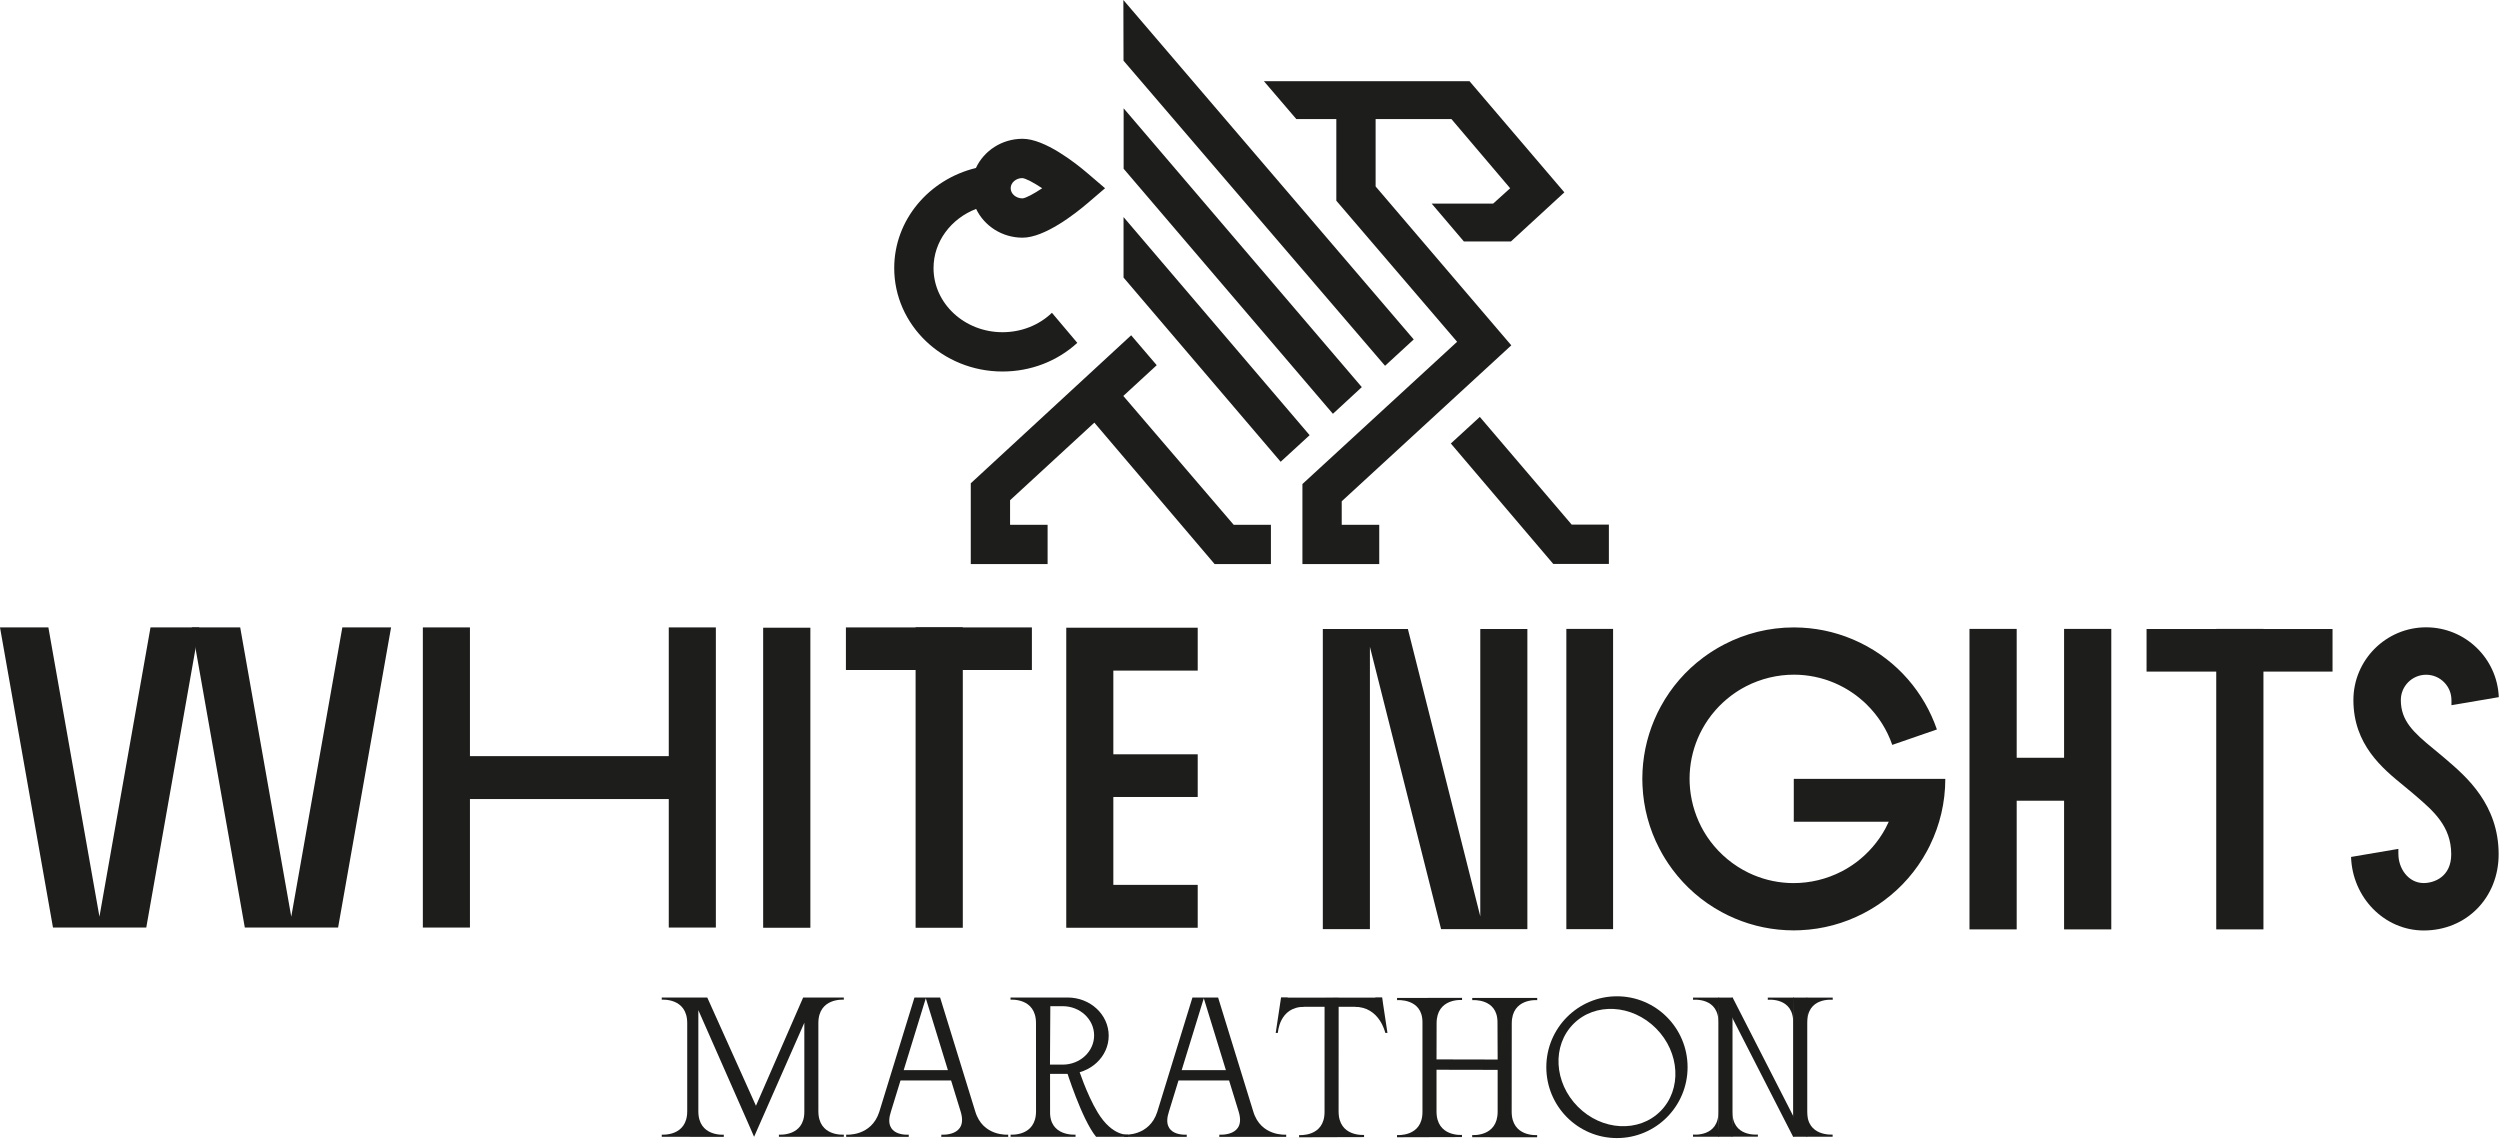 <?xml version="1.0" encoding="UTF-8" standalone="no"?> <svg xmlns="http://www.w3.org/2000/svg" xmlns:xlink="http://www.w3.org/1999/xlink" xmlns:serif="http://www.serif.com/" width="100%" height="100%" viewBox="0 0 1373 626" version="1.1" xml:space="preserve" style="fill-rule:evenodd;clip-rule:evenodd;stroke-linejoin:round;stroke-miterlimit:2;"><path d="M561.462,97.806c1.913,0.187 6.138,2.416 10.909,5.579c-4.754,3.158 -8.942,5.379 -10.784,5.567c-3.595,-0 -6.52,-2.5 -6.52,-5.571c-0,-3.071 2.925,-5.571 6.395,-5.575m30.196,90.491l-13.941,-16.512c-7.196,6.875 -16.838,10.662 -27.146,10.662c-20.888,0 -37.875,-15.791 -37.875,-35.204c-0,-14.641 9.675,-27.216 23.391,-32.512c4.459,9.312 14.2,15.804 25.5,15.804c12.23,-0 29.05,-13.254 35.721,-18.95l9.592,-8.204l-9.592,-8.204c-6.671,-5.7 -23.491,-18.955 -35.721,-18.955c-11.391,0 -21.208,6.596 -25.612,16.038c-25.738,6.237 -44.867,28.492 -44.867,54.983c0,31.317 26.675,56.788 59.463,56.788c15.437,-0 29.971,-5.575 41.087,-15.734" style="fill:#1d1d1b;fill-rule:nonzero;"></path><path d="M736.874,275.3l93.129,-85.638l-74.513,-87.262l0,-37.008l41.63,-0l32.258,37.995l-9.342,8.438l-33.766,-0l17.708,20.808l25.817,0l29.35,-26.987l-52.096,-61.063l-112.917,0l17.808,20.809l21.967,-0l0,44.841l66.338,77.475l-84.955,78.121l0,43.958l42.192,0l0,-21.579l-20.608,0l-0,-12.908Z" style="fill:#1d1d1b;fill-rule:nonzero;"></path><path d="M863.163,288.11l-50.45,-59.146l-15.916,14.604l56.237,66.129l30.563,0l-0,-21.587l-20.434,-0Z" style="fill:#1d1d1b;fill-rule:nonzero;"></path><path d="M616.923,217.455l18.342,-16.888l-14.038,-16.429l-88.079,81.288l0,44.362l42.196,0l0,-21.583l-20.617,-0l0,-13.479l46.288,-42.617l66.054,77.679l30.917,0l-0,-21.583l-20.459,-0l-60.604,-70.75Z" style="fill:#1d1d1b;fill-rule:nonzero;"></path><path d="M776.416,186.412l-159.462,-186.412l0.079,33.329l143.633,167.567l15.75,-14.484Z" style="fill:#1d1d1b;fill-rule:nonzero;"></path><path d="M732.035,227.261l15.871,-14.654l-130.808,-153.133l-0,33.2l114.937,134.587Z" style="fill:#1d1d1b;fill-rule:nonzero;"></path><path d="M617.053,119.225l0,33.221l86.28,101.158l15.916,-14.6l-102.196,-119.779Z" style="fill:#1d1d1b;fill-rule:nonzero;"></path><path d="M449.451,610.297l-0.004,-48.42c-0,-14.038 13.979,-12.838 13.979,-12.838l-0,-1.2l-22.338,0l-25.921,59.45l-26.737,-59.45l-24.992,0l0,1.2c0,0 13.984,-1.2 13.984,12.833l-0,48.43c-0,14.045 -13.984,12.833 -13.984,12.833l0,1.2l34.071,0.029l0,-1.2c0,0 -13.979,1.188 -13.979,-12.833l-0,-55.559l27.412,62.217l3.196,7.346l27.6,-62.646l0,48.925c0,13.721 -13.966,12.521 -13.966,12.521l-0,1.2l35.658,-0l-0,-1.2c-0,-0 -13.979,1.2 -13.979,-12.838" style="fill:#1d1d1b;fill-rule:nonzero;"></path><path d="M496.305,587.723l12.146,-39.483l12.142,39.483l-24.288,-0Zm57.405,35.429c-0,0 -14.009,1.2 -18.125,-12.837l0.016,0.066l-19.287,-62.541l-14.096,-0l-19.3,62.733c-4.379,13.746 -18.179,12.579 -18.179,12.579l-0.025,1.2l34.371,0l-0,-1.2c-0,0 -14.492,1.283 -9.73,-12.837l5.205,-16.909l27.783,0l5.2,16.909c4.442,14.037 -10.529,12.837 -10.529,12.837l-0.084,1.2l36.792,0l-0.012,-1.2Z" style="fill:#1d1d1b;fill-rule:nonzero;"></path><path d="M648.979,587.723l12.146,-39.483l12.141,39.483l-24.287,-0Zm57.404,35.429c-0,0 -14.008,1.2 -18.125,-12.837l0.017,0.066l-19.288,-62.541l-14.1,-0l-19.296,62.733c-4.379,13.746 -18.179,12.579 -18.179,12.579l-0.025,1.2l34.371,0l-0,-1.2c-0,0 -14.496,1.283 -9.729,-12.837l5.2,-16.909l27.787,0l5.2,16.909c4.442,14.037 -10.533,12.837 -10.533,12.837l-0.079,1.2l36.791,0l-0.012,-1.2Z" style="fill:#1d1d1b;fill-rule:nonzero;"></path><path d="M583.639,552.595c9.525,-0 17.25,7.187 17.25,16.05c-0,8.862 -7.725,16.046 -17.25,16.046l-6.996,-0l0.196,-32.096l6.8,-0Zm2.712,37.183c12.454,0 22.546,-9.387 22.546,-20.971c0,-11.583 -10.092,-20.975 -22.546,-20.975l-31.366,0l-0,1.205c-0,-0 13.983,-1.2 13.983,12.837l0.021,48.425c0.012,14.038 -13.979,12.838 -13.979,12.838l-0,1.2l35.675,-0l-0,-1.2c-0,-0 -14.4,1.2 -13.98,-12.838l-0.012,-20.521l9.658,0Z" style="fill:#1d1d1b;fill-rule:nonzero;"></path><path d="M911.914,610.273c-11.85,11.892 -32.146,10.796 -45.337,-2.446c-13.192,-13.241 -14.284,-33.608 -2.438,-45.5c11.846,-11.887 32.142,-10.791 45.338,2.446c13.191,13.242 14.283,33.609 2.437,45.5m-23.887,-63.108c-21.425,-0 -38.792,17.429 -38.792,38.929c-0,21.5 17.367,38.933 38.792,38.933c21.425,0 38.791,-17.433 38.791,-38.933c0,-21.5 -17.366,-38.929 -38.791,-38.929" style="fill:#1d1d1b;fill-rule:nonzero;"></path><path d="M951.52,547.766l37.916,74.156l-4.658,2.381l-37.917,-74.155l4.659,-2.382Z" style="fill:#1d1d1b;"></path><path d="M944.165,547.895l-14.345,0l-0,1.2c-0,0 14.345,-1.616 13.929,12.821" style="fill:#1d1d1b;fill-rule:nonzero;"></path><path d="M944.145,624.295l-14.346,-0l0,-1.2c0,-0 14.346,1.617 13.929,-12.821" style="fill:#1d1d1b;fill-rule:nonzero;"></path><path d="M951.078,624.271l14.346,-0l0,-1.196c0,-0 -14.346,1.612 -13.929,-12.825" style="fill:#1d1d1b;fill-rule:nonzero;"></path><rect x="943.727" y="547.878" width="7.767" height="76.417" style="fill:#1d1d1b;"></rect><path d="M985.217,547.895l-14.345,0l-0,1.2c-0,0 14.345,-1.616 13.929,12.821" style="fill:#1d1d1b;fill-rule:nonzero;"></path><path d="M992.175,547.895l14.346,0l0,1.2c0,0 -14.346,-1.616 -13.929,12.821" style="fill:#1d1d1b;fill-rule:nonzero;"></path><path d="M992.131,624.303l14.346,0l-0,-1.2c-0,0 -14.346,1.2 -13.93,-12.821" style="fill:#1d1d1b;fill-rule:nonzero;"></path><rect x="984.781" y="547.878" width="7.767" height="76.417" style="fill:#1d1d1b;"></rect><path d="M585.653,587.763c-0,0 8.446,27 16.312,36.563l17.596,-0l0.004,-1.196c0,-0 -8.587,1.221 -16.716,-12.167c-6.138,-10.096 -10.842,-24.875 -10.842,-24.875" style="fill:#1d1d1b;fill-rule:nonzero;"></path><path d="M830.261,562.12c-0.046,-14.05 13.979,-12.837 13.979,-12.837l0,-1.2l-35.683,-0l0,1.2c0,-0 13.863,-1.213 13.863,12.104l0.091,20.508l-33.571,-0.07l0.046,-19.775c-0.046,-14.055 13.979,-12.838 13.979,-12.838l0,-1.2l-35.7,0.071l0,1.2c0,-0 13.955,-1.208 13.955,12.112l-0,49.296c-0,13.875 -13.975,12.688 -13.975,12.688l-0,1.204l35.675,-0.092l-0,-1.204c-0,0 -13.98,1.204 -13.98,-12.837l0,0.062l0,-23.004l33.571,0.067l0,22.987l0,-0.029c0,14.046 -13.983,12.837 -13.983,12.837l-0,1.2l35.671,0.021l-0,-1.2c-0,0 -13.984,1.192 -13.984,-12.841l0.046,-48.43Z" style="fill:#1d1d1b;fill-rule:nonzero;"></path><path d="M735.193,548.017l-7.738,0.071l-0.012,62.609c-0,13.875 -13.979,12.687 -13.979,12.687l-0,1.204l35.683,-0.096l0,-1.204c0,0 -13.987,1.204 -13.983,-12.837l-0.004,0.066l0.033,-62.5Z" style="fill:#1d1d1b;fill-rule:nonzero;"></path><rect x="703.531" y="547.895" width="55.525" height="5.033" style="fill:#1d1d1b;"></rect><path d="M716.28,552.945c-13.8,-0.054 -14.466,14.317 -14.466,14.317l-1.192,0.016l2.921,-19.383l3.504,-0l9.233,5.05Z" style="fill:#1d1d1b;fill-rule:nonzero;"></path><path d="M743.954,552.945c13.8,-0.054 16.841,14.317 16.841,14.317l1.192,0.016l-2.921,-19.383l-3.5,-0l-11.612,5.05Z" style="fill:#1d1d1b;fill-rule:nonzero;"></path><path d="M773.21,345.454l39.762,157.796l0,-157.796l25.863,-0l-0,164.837l-47.388,0l-39.091,-155.062l-0,155.062l-25.863,0l0,-164.837l46.717,-0Z" style="fill:#1d1d1b;fill-rule:nonzero;"></path><rect x="860.239" y="345.391" width="25.667" height="164.896" style="fill:#1d1d1b;"></rect><path d="M1081.64,510.42l-0,-165.025l25.925,-0l-0,70.77l26.029,0l-0,-70.77l25.925,-0l-0,165.025l-25.925,-0l-0,-70.663l-26.029,0l-0,70.663l-25.925,-0Z" style="fill:#1d1d1b;fill-rule:nonzero;"></path><rect x="1217.16" y="345.391" width="25.925" height="165.025" style="fill:#1d1d1b;"></rect><rect x="1178.89" y="345.453" width="102.138" height="23.383" style="fill:#1d1d1b;"></rect><path d="M1068.34,427.762l-83.196,0l0,23.529l52.159,0c-0.559,1.238 -1.15,2.459 -1.796,3.646c-0.017,0.033 -0.029,0.063 -0.046,0.096c-3.954,7.267 -9.438,13.592 -16.021,18.529c-0.042,0.033 -0.087,0.067 -0.133,0.1c-0.592,0.442 -1.204,0.871 -1.813,1.288c-0.237,0.162 -0.471,0.325 -0.712,0.483c-0.425,0.283 -0.85,0.554 -1.284,0.825c-0.445,0.279 -0.891,0.554 -1.35,0.825c-0.229,0.133 -0.462,0.262 -0.695,0.4c-0.663,0.371 -1.33,0.742 -2.005,1.092l-0.1,0.05c-8.129,4.179 -17.208,6.391 -26.433,6.37c-0.317,-0.004 -0.629,-0.02 -0.942,-0.025c-0.616,-0.008 -1.233,-0.016 -1.85,-0.05c-1.908,-0.1 -3.795,-0.295 -5.654,-0.575c-0.283,-0.045 -0.571,-0.104 -0.854,-0.154c-0.646,-0.104 -1.292,-0.216 -1.937,-0.346c-0.463,-0.091 -0.921,-0.212 -1.388,-0.316c-0.454,-0.109 -0.917,-0.2 -1.371,-0.317c-0.612,-0.158 -1.229,-0.342 -1.841,-0.521c-0.296,-0.087 -0.596,-0.162 -0.884,-0.254c-1.796,-0.558 -3.575,-1.208 -5.329,-1.954c-0.592,-0.246 -1.167,-0.521 -1.737,-0.783c-0.275,-0.125 -0.542,-0.242 -0.813,-0.371c-8.304,-4.013 -15.496,-9.979 -20.983,-17.288l-0.071,-0.1c-0.454,-0.604 -0.888,-1.225 -1.317,-1.846c-0.154,-0.229 -0.308,-0.454 -0.458,-0.679c-0.292,-0.437 -0.567,-0.875 -0.846,-1.321c-0.275,-0.433 -0.542,-0.875 -0.804,-1.316c-0.142,-0.242 -0.279,-0.479 -0.417,-0.725c-0.371,-0.654 -0.737,-1.309 -1.079,-1.979c-0.021,-0.038 -0.042,-0.08 -0.067,-0.121c-3.758,-7.325 -5.929,-15.417 -6.3,-23.688c-0.004,-0.016 0,-0.033 -0.004,-0.054c-0.037,-0.887 -0.058,-1.779 -0.058,-2.675c0.004,-0.358 0.021,-0.717 0.029,-1.071c0.013,-0.571 0.017,-1.15 0.046,-1.725c0.1,-1.912 0.296,-3.804 0.579,-5.662c0.033,-0.221 0.079,-0.434 0.113,-0.65c0.12,-0.717 0.241,-1.434 0.383,-2.142c0.087,-0.417 0.192,-0.829 0.292,-1.25c0.112,-0.5 0.216,-1.008 0.345,-1.504c0.15,-0.579 0.321,-1.15 0.488,-1.725c0.096,-0.333 0.183,-0.671 0.283,-1.004c0.559,-1.792 1.209,-3.571 1.954,-5.329c0.242,-0.559 0.5,-1.113 0.759,-1.663c0.133,-0.296 0.258,-0.596 0.396,-0.887c0.395,-0.813 0.812,-1.621 1.241,-2.413c0.004,-0.004 0.004,-0.008 0.004,-0.012c3.959,-7.275 9.45,-13.605 16.038,-18.542c0.037,-0.029 0.075,-0.063 0.112,-0.092c0.605,-0.446 1.217,-0.875 1.834,-1.3c0.229,-0.158 0.462,-0.316 0.696,-0.471c0.429,-0.287 0.862,-0.558 1.295,-0.833c0.442,-0.275 0.888,-0.55 1.338,-0.817c0.237,-0.137 0.475,-0.27 0.708,-0.408c0.659,-0.371 1.325,-0.737 1.996,-1.083c0.038,-0.021 0.071,-0.038 0.104,-0.059c8.134,-4.175 17.209,-6.391 26.434,-6.366c0.312,-0 0.62,0.016 0.937,0.025c0.617,0.008 1.233,0.016 1.858,0.046c1.909,0.104 3.792,0.295 5.646,0.579c0.309,0.046 0.609,0.108 0.909,0.162c0.629,0.104 1.262,0.209 1.883,0.334c0.475,0.095 0.95,0.22 1.421,0.329c0.446,0.104 0.896,0.196 1.337,0.308c0.65,0.163 1.292,0.354 1.934,0.546c0.266,0.079 0.533,0.146 0.795,0.225c1.792,0.558 3.575,1.212 5.338,1.958c0.575,0.242 1.129,0.509 1.696,0.767c0.279,0.129 0.566,0.25 0.846,0.387c0.179,0.088 0.354,0.184 0.529,0.271c1.525,0.754 3.004,1.571 4.433,2.438c0.363,0.225 0.713,0.458 1.063,0.683c1.191,0.763 2.35,1.558 3.466,2.4c0.479,0.358 0.946,0.733 1.413,1.104c0.971,0.779 1.916,1.579 2.829,2.409c0.479,0.441 0.95,0.891 1.412,1.35c6.425,6.283 11.23,13.916 14.1,22.233l24.521,-8.471c-6.954,-20.137 -21.575,-37.625 -42.196,-47.658c-0.104,-0.054 -0.208,-0.096 -0.312,-0.142c-0.396,-0.192 -0.808,-0.367 -1.213,-0.554c-0.825,-0.383 -1.65,-0.771 -2.479,-1.125c-2.529,-1.067 -5.112,-2.017 -7.758,-2.838c-0.408,-0.133 -0.821,-0.233 -1.233,-0.354c-0.905,-0.266 -1.813,-0.533 -2.734,-0.771c-0.646,-0.166 -1.291,-0.3 -1.941,-0.45c-0.692,-0.158 -1.375,-0.333 -2.067,-0.475c-0.888,-0.179 -1.775,-0.325 -2.654,-0.479c-0.471,-0.075 -0.933,-0.175 -1.404,-0.241c-1.355,-0.209 -2.709,-0.384 -4.063,-0.521c-0.017,-0 -0.033,-0.004 -0.054,-0.004c-1.363,-0.142 -2.729,-0.246 -4.092,-0.313c-0.921,-0.05 -1.85,-0.062 -2.779,-0.079c-0.429,-0.008 -0.854,-0.033 -1.279,-0.033c-0.113,-0 -0.225,-0.009 -0.342,-0.009c-13.721,0 -26.666,3.363 -38.087,9.271c-0.046,0.025 -0.092,0.05 -0.142,0.067c-0.979,0.512 -1.95,1.041 -2.908,1.591c-0.342,0.196 -0.679,0.388 -1.017,0.588c-0.658,0.387 -1.308,0.783 -1.958,1.192c-0.629,0.391 -1.25,0.791 -1.871,1.2c-0.346,0.229 -0.688,0.458 -1.025,0.695c-0.896,0.613 -1.779,1.238 -2.65,1.884c-0.058,0.046 -0.121,0.096 -0.183,0.137c-9.384,7 -17.405,16.067 -23.296,26.946l-0,0.008c-0.575,1.059 -1.138,2.13 -1.671,3.221c-0.05,0.1 -0.088,0.2 -0.138,0.304c-0.2,0.413 -0.379,0.838 -0.575,1.255c-0.375,0.812 -0.758,1.62 -1.104,2.445c-0.533,1.255 -1.037,2.53 -1.512,3.821c-0.004,0.009 -0.009,0.017 -0.009,0.025c-0.47,1.288 -0.908,2.588 -1.316,3.9c-0.154,0.492 -0.279,0.988 -0.425,1.479c-0.238,0.83 -0.488,1.646 -0.704,2.484c-0.188,0.75 -0.35,1.5 -0.521,2.25c-0.129,0.587 -0.279,1.166 -0.4,1.754c-0.209,1.037 -0.384,2.071 -0.554,3.108c-0.055,0.317 -0.121,0.634 -0.171,0.95c-0.421,2.746 -0.696,5.496 -0.838,8.242c-0.041,0.775 -0.046,1.558 -0.066,2.337c-0.013,0.571 -0.042,1.15 -0.046,1.725c-0,0.105 -0.009,0.213 -0.009,0.317c0,1.158 0.042,2.308 0.092,3.454c0.004,0.067 0.004,0.129 0.004,0.196c0.538,12.358 3.788,24.017 9.163,34.413c0.033,0.062 0.066,0.125 0.1,0.187c0.5,0.967 1.025,1.929 1.562,2.871c0.2,0.35 0.4,0.704 0.604,1.05c0.384,0.646 0.78,1.292 1.175,1.925c0.4,0.642 0.809,1.275 1.221,1.904c0.225,0.333 0.45,0.667 0.675,0.996c0.617,0.904 1.25,1.796 1.9,2.675l0.125,0.158c6.996,9.388 16.063,17.417 26.946,23.309c0.021,0.012 0.046,0.02 0.067,0.033c1.041,0.558 2.091,1.117 3.166,1.637c0.096,0.05 0.2,0.092 0.3,0.138c0.442,0.212 0.896,0.408 1.342,0.612c0.788,0.363 1.567,0.734 2.358,1.067c2.526,1.071 5.113,2.021 7.759,2.842c0.412,0.133 0.829,0.233 1.246,0.354c0.904,0.267 1.804,0.533 2.712,0.771c0.692,0.179 1.383,0.321 2.075,0.479c0.646,0.146 1.288,0.308 1.933,0.442c0.98,0.2 1.95,0.362 2.925,0.525c0.38,0.062 0.75,0.145 1.134,0.2c2.737,0.42 5.483,0.695 8.225,0.837c0.842,0.046 1.683,0.054 2.529,0.071c0.508,0.012 1.021,0.037 1.533,0.042c0.109,-0 0.217,0.008 0.325,0.008c1.184,-0 2.359,-0.042 3.529,-0.092c0.038,-0.004 0.075,-0.004 0.113,-0.004c12.367,-0.537 24.033,-3.787 34.433,-9.167c0.059,-0.029 0.113,-0.058 0.167,-0.083c0.975,-0.508 1.937,-1.033 2.887,-1.579c0.346,-0.196 0.692,-0.396 1.038,-0.596c0.654,-0.387 1.296,-0.779 1.937,-1.179c0.638,-0.4 1.267,-0.8 1.892,-1.217c0.338,-0.225 0.671,-0.45 1.008,-0.683c0.896,-0.613 1.784,-1.242 2.663,-1.892c0.058,-0.041 0.112,-0.087 0.167,-0.129c9.383,-6.996 17.408,-16.058 23.3,-26.937c0.025,-0.05 0.054,-0.105 0.079,-0.155c0.546,-1.016 1.087,-2.037 1.596,-3.087l-0.013,-0.008c5.375,-10.996 8.4,-23.342 8.4,-36.388" style="fill:#1d1d1b;fill-rule:nonzero;"></path><path d="M1343.8,417.402c-0.608,-0.525 -1.208,-1.037 -1.792,-1.537c-1.75,-1.517 -3.587,-3.021 -5.366,-4.467c-11.271,-9.192 -18.109,-15.592 -18.109,-26.933c0,-7.667 6.234,-13.9 13.896,-13.9c7.667,-0 13.904,6.233 13.904,13.9l0.009,-0l-0,2.829l0.008,-0l25.987,-4.425c-0.845,-21.288 -18.412,-38.35 -39.908,-38.35c-22.025,-0 -39.942,17.921 -39.942,39.946c0,24.525 16.005,37.583 27.696,47.112c1.704,1.392 3.313,2.704 4.775,3.967c0.609,0.529 1.234,1.066 1.884,1.621c9.52,8.175 19.37,16.625 19.37,32.004c0,12.475 -9.495,15.8 -15.108,15.8c-8.583,-0 -13.9,-8.2 -13.9,-15.8l-0.021,-0l0,-2.967l-25.987,4.425c0.737,22.4 18.35,40.388 39.908,40.388c23.463,-0 41.15,-17.992 41.15,-41.846c0,-27.346 -17.812,-42.634 -28.454,-51.767" style="fill:#1d1d1b;fill-rule:nonzero;"></path><path d="M-0,344.575l29.1,164.837l51.233,0l29.1,-164.837l-26.771,-0l-28.045,158.871l-28.046,-158.871l-26.571,-0Z" style="fill:#1d1d1b;fill-rule:nonzero;"></path><path d="M105.351,344.575l29.1,164.837l51.233,0l29.1,-164.837l-26.771,-0l-28.05,158.871l-28.041,-158.871l-26.571,-0Z" style="fill:#1d1d1b;fill-rule:nonzero;"></path><path d="M585.592,509.525l-0,-164.788l72.191,0l0,23.558l-46.337,0l-0,45.967l46.337,0l0,23.442l-46.337,-0l-0,48.266l46.337,0l0,23.555l-72.191,-0Z" style="fill:#1d1d1b;fill-rule:nonzero;"></path><rect x="419.127" y="344.737" width="25.929" height="164.788" style="fill:#1d1d1b;"></rect><rect x="502.847" y="344.52" width="25.925" height="165.008" style="fill:#1d1d1b;"></rect><rect x="464.577" y="344.578" width="102.138" height="23.383" style="fill:#1d1d1b;"></rect><path d="M232.227,509.411l-0,-164.838l25.862,0l0,70.696l109.196,0l-0,-70.696l25.862,0l0,164.838l-25.862,-0l-0,-70.575l-109.196,-0l0,70.575l-25.862,-0Z" style="fill:#1d1d1b;fill-rule:nonzero;"></path></svg> 